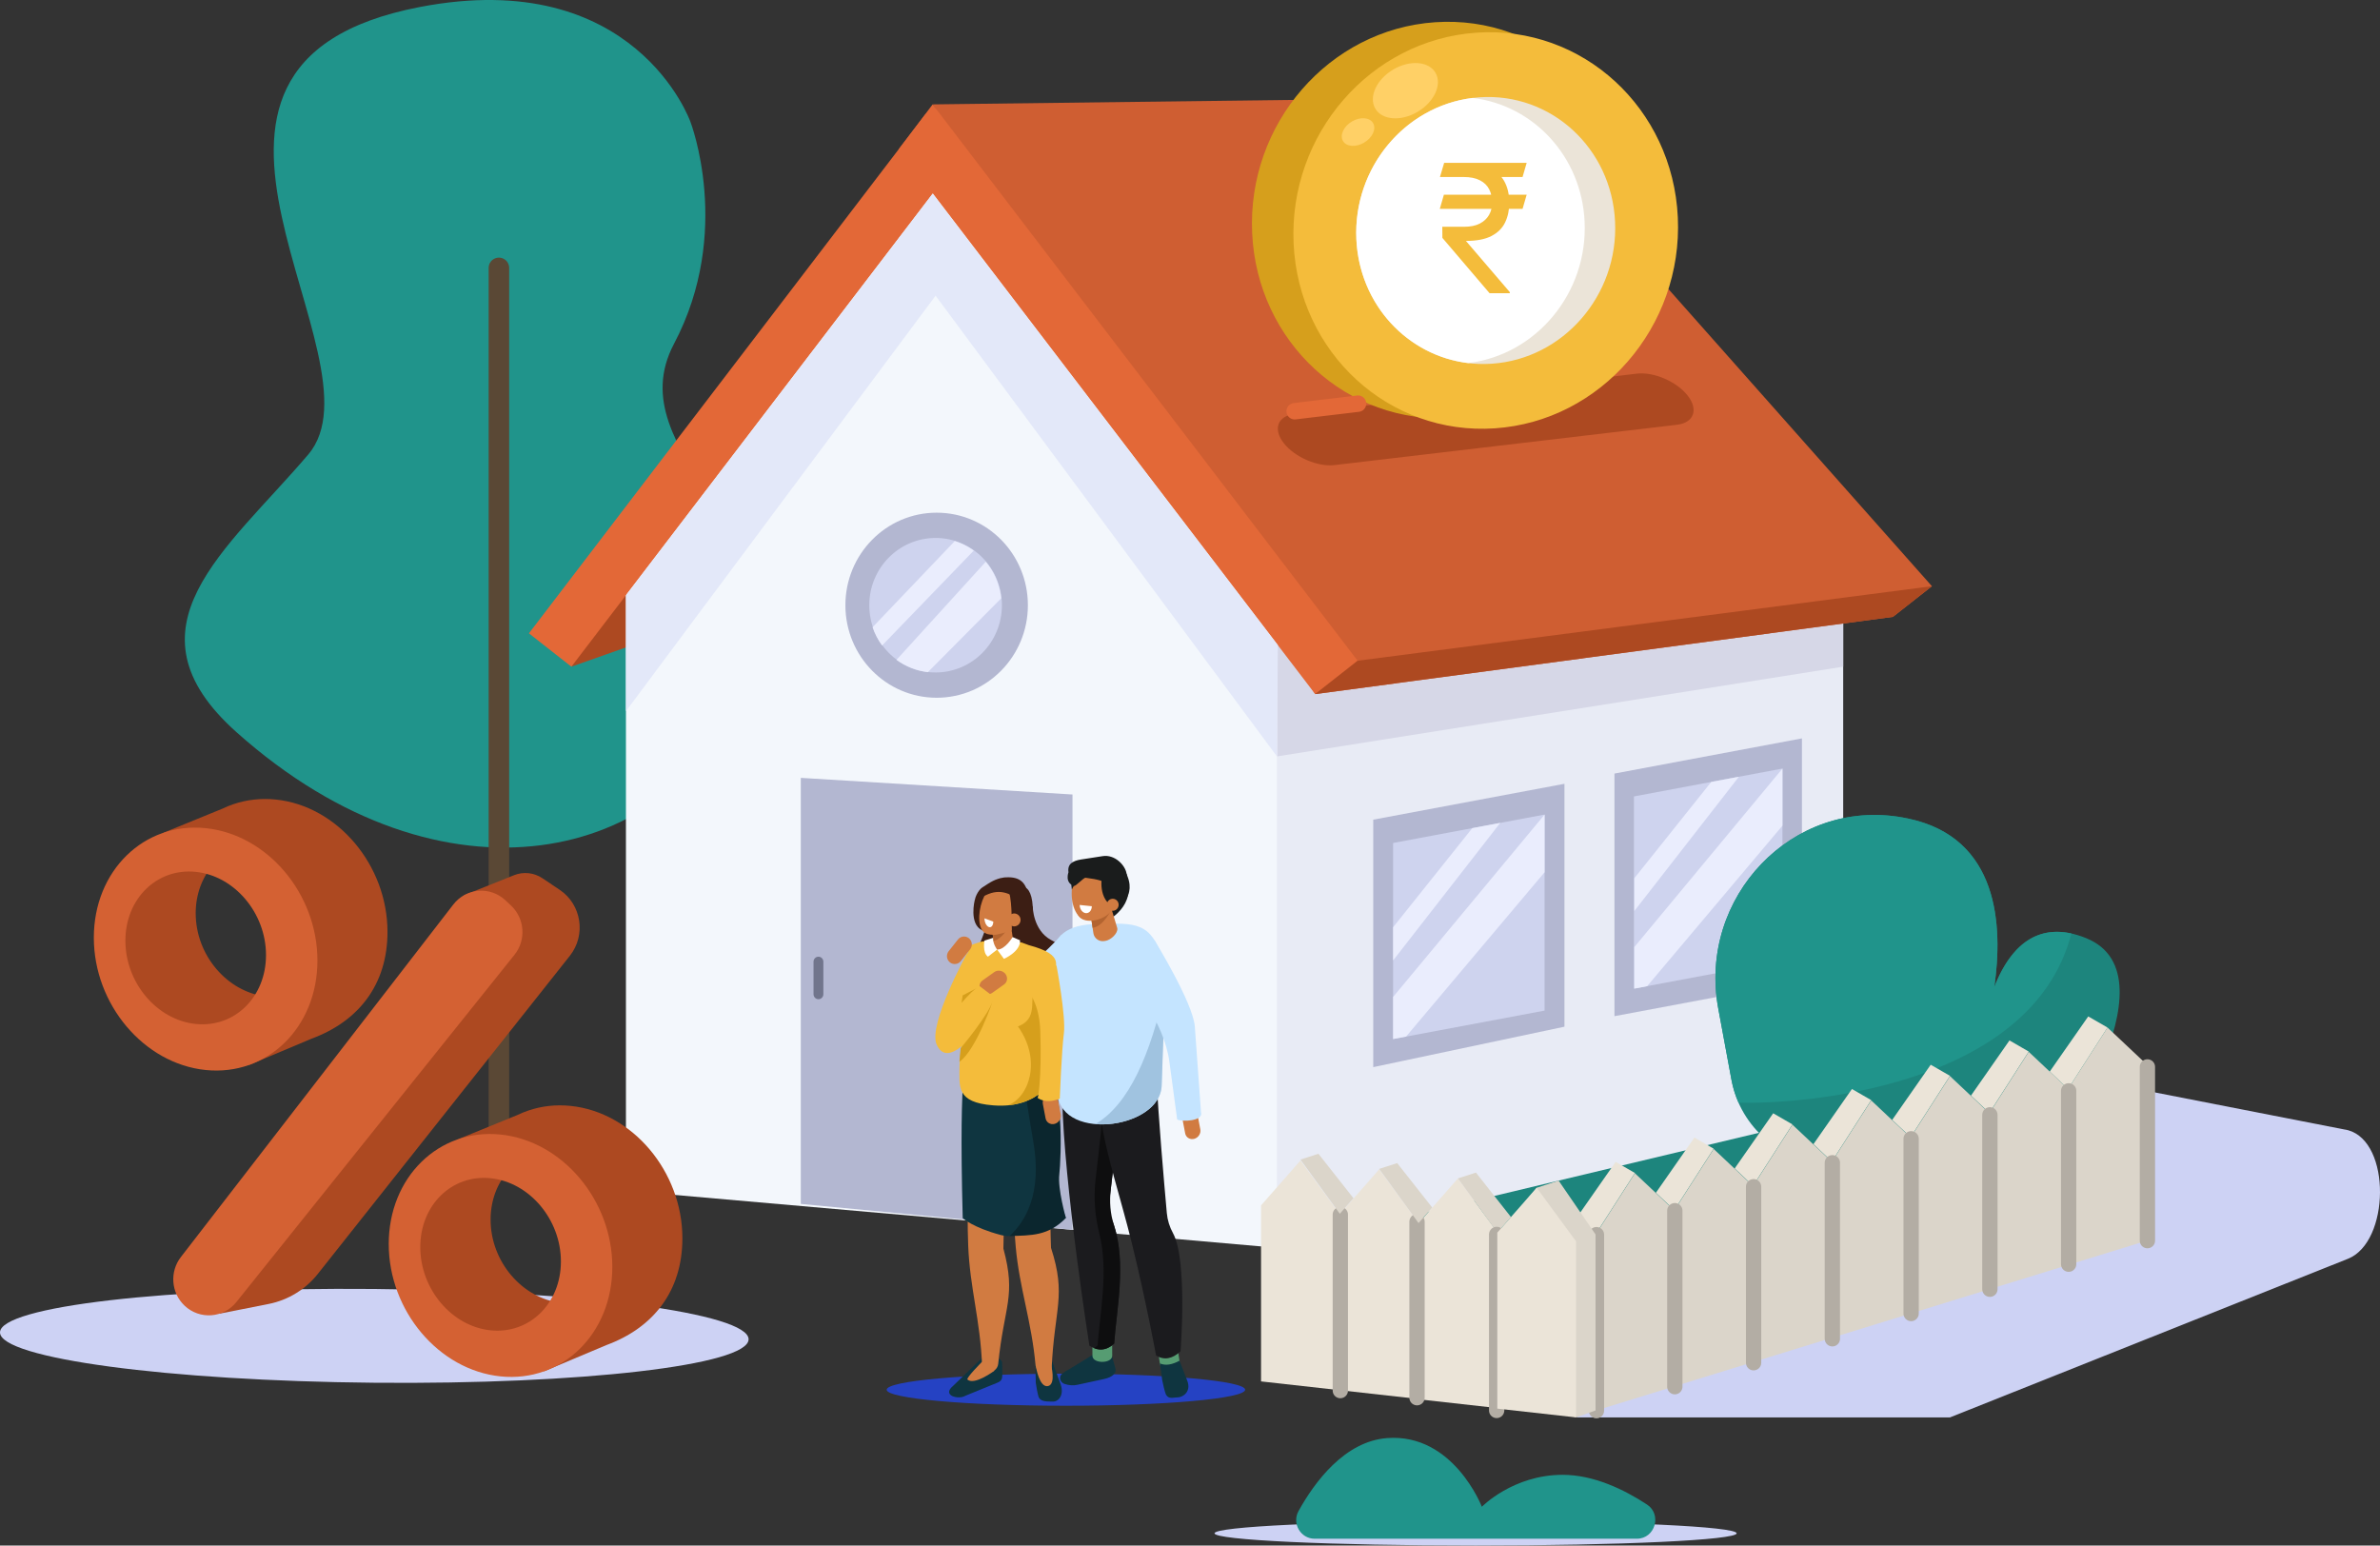 <svg width="251" height="163" viewBox="0 0 251 163" fill="none" xmlns="http://www.w3.org/2000/svg">
<rect x="0" y="0" width="251" height="163" fill="#333333" stroke="none"/>
<g clip-path="url(#clip0_1_12)">
<path fill-rule="evenodd" clip-rule="evenodd" d="M155.618 163C140.413 163 128.086 162.423 128.086 161.712C128.086 161 140.413 160.424 155.618 160.424C170.824 160.424 183.15 161 183.15 161.712C183.15 162.423 170.823 163 155.618 163ZM166.215 149.487H205.65L247.627 132.755C252.04 130.987 252.208 120.45 247.627 119.195L226.416 115.048L166.215 149.487Z" fill="#CDD2F4"/>
<path fill-rule="evenodd" clip-rule="evenodd" d="M28.054 105.097C23.966 104.614 20.639 100.747 20.639 96.317C20.639 94.29 21.334 92.51 22.48 91.215C23.839 89.68 36.017 106.038 28.054 105.097H28.054ZM29.076 84.323C27.511 84.162 26.018 84.343 24.652 84.801L24.649 84.8L24.622 84.811C24.219 84.948 23.826 85.106 23.448 85.291L17.247 87.824L18.322 90.747C17.658 92.275 17.285 94.006 17.285 95.869C17.285 101.311 20.438 106.277 24.873 108.562L26.256 112.323L32.86 109.544C37.762 107.737 40.865 103.894 40.865 98.283C40.865 91.24 35.587 84.989 29.076 84.323Z" fill="#AD4921"/>
<path fill-rule="evenodd" clip-rule="evenodd" d="M134.669 131.601L166.037 138.128L213.956 122.928L186.469 110.542L134.669 131.601Z" fill="#1D857D"/>
<path fill-rule="evenodd" clip-rule="evenodd" d="M72.812 12.841C72.812 12.841 66.993 -3.641 44.264 0.741C12.543 6.857 41.105 37.838 32.507 47.936C23.91 58.033 12.58 66.201 24.961 77.239C46.804 96.712 70.885 90.846 77.943 73.269C85 55.691 64.865 48.032 71.091 36.24C77.317 24.449 72.811 12.841 72.811 12.841H72.812Z" fill="#20948B"/>
<path d="M52.616 28.253V121.683" stroke="#5A4835" stroke-width="2.165" stroke-linecap="round" stroke-linejoin="round"/>
<path fill-rule="evenodd" clip-rule="evenodd" d="M60.257 70.311L75.42 64.959L68.91 55.758L60.257 70.311Z" fill="#AD4921"/>
<path fill-rule="evenodd" clip-rule="evenodd" d="M78.948 141.247C78.948 143.978 61.275 146.03 39.474 145.832C17.673 145.633 0 143.257 0 140.526C0 137.795 17.673 135.743 39.474 135.941C61.275 136.14 78.948 138.516 78.948 141.247Z" fill="#CDD2F4"/>
<path fill-rule="evenodd" clip-rule="evenodd" d="M194.387 117.351L134.669 131.601L110.046 127.225L104.386 60.417H194.387V117.35V117.351Z" fill="#E8EBF5"/>
<path fill-rule="evenodd" clip-rule="evenodd" d="M194.387 70.311L134.669 79.775V58.544L194.387 60.417V70.311Z" fill="#D6D7E7"/>
<path fill-rule="evenodd" clip-rule="evenodd" d="M134.669 131.601L66.013 125.573V54.39L100.341 15.439L134.669 60.418V131.601Z" fill="#F3F7FC"/>
<path fill-rule="evenodd" clip-rule="evenodd" d="M60.257 70.311L55.782 66.796L97.639 11.997L102.114 15.512L60.257 70.312V70.311Z" fill="#E36837"/>
<path fill-rule="evenodd" clip-rule="evenodd" d="M199.63 65.057L203.745 61.824L158.025 10.266L98.36 11.009L138.704 73.201L199.63 65.057Z" fill="#CF5E32"/>
<path fill-rule="evenodd" clip-rule="evenodd" d="M176.855 44.798L140.747 49.05C138.962 49.26 136.551 48.219 135.389 46.737C134.226 45.254 134.734 43.87 136.519 43.66L172.627 39.407C174.412 39.197 176.823 40.238 177.986 41.721C179.148 43.203 178.64 44.587 176.855 44.798Z" fill="#AD4921"/>
<path fill-rule="evenodd" clip-rule="evenodd" d="M132.056 24.591C132.592 36.114 142.097 44.837 153.287 44.075C164.476 43.312 173.113 33.353 172.576 21.83C172.04 10.306 162.535 1.583 151.346 2.345C140.156 3.108 131.52 13.067 132.056 24.591Z" fill="#D69F1C"/>
<path fill-rule="evenodd" clip-rule="evenodd" d="M113.108 129.708L84.454 126.972V82.037L113.108 83.792V129.708ZM108.403 63.829C108.403 69.219 104.095 73.588 98.781 73.588C93.466 73.588 89.158 69.219 89.158 63.829C89.158 58.439 93.466 54.07 98.781 54.07C104.095 54.07 108.403 58.439 108.403 63.829Z" fill="#B3B7D1"/>
<path fill-rule="evenodd" clip-rule="evenodd" d="M105.664 63.829C105.664 67.746 102.533 70.922 98.67 70.922C94.807 70.922 91.676 67.746 91.676 63.829C91.676 59.911 94.807 56.736 98.67 56.736C102.532 56.736 105.664 59.912 105.664 63.829Z" fill="#CED3EE"/>
<path fill-rule="evenodd" clip-rule="evenodd" d="M164.991 108.281L144.825 112.546V86.447L164.991 82.663V108.281Z" fill="#B3B7D1"/>
<path fill-rule="evenodd" clip-rule="evenodd" d="M162.895 106.583L146.921 109.581V88.906L162.895 85.909V106.583Z" fill="#CED3EE"/>
<path fill-rule="evenodd" clip-rule="evenodd" d="M190.036 103.462L170.265 107.171V81.584L190.036 77.874V103.462Z" fill="#B3B7D1"/>
<path fill-rule="evenodd" clip-rule="evenodd" d="M187.982 101.326L172.32 104.264L172.32 83.995L187.982 81.056V101.326Z" fill="#CED3EE"/>
<path fill-rule="evenodd" clip-rule="evenodd" d="M28.333 137.523L23.142 138.55L24.938 133.849L48.937 94.416L54.209 92.304C55.199 91.908 56.316 92.027 57.204 92.622L59.03 93.848C61.334 95.395 61.83 98.616 60.099 100.802L33.525 134.344C32.225 135.988 30.385 137.116 28.333 137.523H28.333Z" fill="#AD4921"/>
<path fill-rule="evenodd" clip-rule="evenodd" d="M19.473 137.71C18.044 136.366 17.869 134.135 19.072 132.579L47.807 95.394C49.159 93.645 51.697 93.44 53.305 94.952L53.9 95.511C55.348 96.872 55.506 99.14 54.261 100.694L24.93 137.319C23.564 139.025 21.062 139.204 19.473 137.71Z" fill="#D46133"/>
<path fill-rule="evenodd" clip-rule="evenodd" d="M131.316 146.567C131.316 147.5 122.852 148.257 112.412 148.257C101.972 148.257 93.508 147.5 93.508 146.567C93.508 145.634 101.972 144.877 112.412 144.877C122.852 144.877 131.316 145.634 131.316 146.567Z" fill="#2542C3"/>
<path fill-rule="evenodd" clip-rule="evenodd" d="M105.45 92.632L108.918 95.647C108.918 95.647 108.949 98.091 110.822 99.123C112.696 100.156 114.235 100.751 114.101 103.914C113.967 107.077 118.531 107.042 116.778 110.131C115.024 113.221 108.62 112.71 106.911 110.47C105.202 108.231 102.533 101.342 103.41 99.332C104.288 97.322 105.45 92.632 105.45 92.632Z" fill="#3C1E14"/>
<path fill-rule="evenodd" clip-rule="evenodd" d="M111.954 98.586C111.954 98.586 107.779 103.377 106.226 102.243C104.672 101.109 104.162 99.421 104.162 99.421L101.315 102.517C101.315 102.517 105.199 107.496 107.354 107.235C109.509 106.973 114.519 103.308 114.519 103.308L111.954 98.586Z" fill="#C4E4FF"/>
<path fill-rule="evenodd" clip-rule="evenodd" d="M112.762 144.406L115.371 142.804C115.815 142.692 116.352 142.697 116.974 142.907C117.254 143.001 117.298 142.805 117.283 143.054L117.581 144.126C117.86 144.849 117.293 145.239 116.461 145.433L113.633 146.046C113.225 146.149 112.693 146.105 112.26 145.955C111.796 145.794 111.64 145.224 111.971 144.923C112.138 144.77 112.39 144.597 112.762 144.406Z" fill="#0F3540"/>
<path fill-rule="evenodd" clip-rule="evenodd" d="M117.298 142.972C117.303 143.841 115.216 143.854 115.211 142.984L115.195 140.158L117.281 140.145L117.298 142.972Z" fill="#569C72"/>
<path fill-rule="evenodd" clip-rule="evenodd" d="M117.506 141.702C116.679 142.455 115.807 142.525 114.89 141.926C114.89 141.926 112.185 124.794 112.032 115.856L118.435 113.057C118.006 118.597 116.866 127.742 116.866 127.742C119.088 132.011 117.775 137.752 117.506 141.702Z" fill="#1B1B1E"/>
<path fill-rule="evenodd" clip-rule="evenodd" d="M118.435 113.057L116.64 113.842C116.369 117.126 115.888 121.433 115.54 124.418C115.313 126.364 115.485 128.309 115.955 130.182C116.931 134.072 115.981 138.608 115.757 141.899C115.642 142.005 115.518 142.101 115.387 142.187C116.124 142.476 116.83 142.318 117.506 141.702C117.745 138.192 118.809 133.266 117.482 129.215C117.086 128.009 116.993 126.711 117.146 125.427C117.512 122.349 118.14 116.855 118.435 113.057Z" fill="#0E0E0F"/>
<path fill-rule="evenodd" clip-rule="evenodd" d="M124.404 143.583C124.539 144.442 122.479 144.774 122.344 143.915L121.907 141.124L123.967 140.792L124.404 143.583Z" fill="#569C72"/>
<path fill-rule="evenodd" clip-rule="evenodd" d="M124.503 142.52C123.651 143.307 122.792 143.484 121.924 142.964C121.924 142.964 120.87 137.218 119.369 131.119C118.209 126.398 116.612 121.681 116.1 117.9L121.995 113.964C122.122 117.342 122.77 124.758 123.056 127.939C123.123 128.682 123.347 129.398 123.704 130.05C125.26 132.893 124.503 142.52 124.503 142.52Z" fill="#1B1B1E"/>
<path fill-rule="evenodd" clip-rule="evenodd" d="M111.529 114.832C111.563 111.748 111.345 107.301 110.935 103.454C110.633 99.681 111.209 97.355 116.289 97.448C120.341 97.278 121.607 97.569 122.873 101.935L122.515 114.404C122.461 119.235 111.212 120.508 111.529 114.832Z" fill="#C4E4FF"/>
<path fill-rule="evenodd" clip-rule="evenodd" d="M122.881 104.243L122.515 114.404C122.484 117.221 118.645 118.828 115.513 118.553C119.084 116.469 121.33 111.193 122.881 104.243Z" fill="#A0C3E0"/>
<path fill-rule="evenodd" clip-rule="evenodd" d="M115.251 96.752C115.251 96.752 115.612 97.342 115.842 97.463C116.073 97.584 119.295 96.164 119.003 93.477C118.818 91.776 115.635 92.175 115.635 92.175L115.251 96.752Z" fill="#1A1C1C"/>
<path fill-rule="evenodd" clip-rule="evenodd" d="M116.593 99.227L116.434 99.251C116.173 99.288 115.909 99.221 115.698 99.063C115.488 98.905 115.348 98.67 115.311 98.409L114.856 95.336C114.776 94.791 115.149 94.279 115.687 94.197L115.846 94.173C116.106 94.135 116.371 94.203 116.581 94.361C116.792 94.518 116.931 94.754 116.969 95.015L117.834 97.903C117.914 98.447 117.13 99.145 116.593 99.227Z" fill="#D17B41"/>
<path fill-rule="evenodd" clip-rule="evenodd" d="M115.102 96.995C115.102 96.995 116.398 97.049 117.268 95.805C117.268 95.805 116.415 97.713 115.229 97.854L115.102 96.995Z" fill="#B36430"/>
<path fill-rule="evenodd" clip-rule="evenodd" d="M115.926 95.902C115.276 97.182 114.206 97.364 113.536 96.308C112.866 95.251 112.85 93.357 113.5 92.077C114.15 90.797 115.221 90.615 115.89 91.671C116.559 92.728 116.576 94.622 115.926 95.902Z" fill="#D17B41"/>
<path fill-rule="evenodd" clip-rule="evenodd" d="M117.421 95.756C116.771 97.035 114.397 97.62 113.727 96.563C113.058 95.507 113.884 93.231 114.534 91.951C115.184 90.67 116.255 90.489 116.924 91.546C117.594 92.602 118.072 94.475 117.421 95.756Z" fill="#D17B41"/>
<path fill-rule="evenodd" clip-rule="evenodd" d="M116.229 92.354C116.229 92.354 115.664 94.962 117.666 95.77C117.666 95.77 120.13 94.651 118.681 91.931C117.404 89.534 114.817 90.986 114.817 90.986L116.229 92.354ZM113.042 93.819C113.042 93.819 113.433 92.716 114.838 92.38L113.834 91.62C113.834 91.62 112.714 91.759 113.042 93.819Z" fill="#1A1C1C"/>
<path fill-rule="evenodd" clip-rule="evenodd" d="M117.15 94.017C116.76 93.352 117.122 92.897 114.491 92.574C114.268 92.547 113.472 93.493 113.259 93.425C112.259 93.104 112.684 91.994 112.684 91.994C112.55 91.111 113.15 90.781 114.021 90.645L116.287 90.293C117.57 90.087 118.675 91.254 118.809 92.137L118.852 92.285C118.985 93.168 118.02 93.882 117.15 94.017Z" fill="#1A1C1C"/>
<path fill-rule="evenodd" clip-rule="evenodd" d="M117.906 95.713C117.748 96.024 117.371 96.146 117.064 95.986C116.757 95.825 116.636 95.443 116.794 95.132C116.952 94.821 117.329 94.699 117.637 94.859C117.944 95.018 118.064 95.401 117.906 95.713Z" fill="#D17B41"/>
<path fill-rule="evenodd" clip-rule="evenodd" d="M122.328 143.796L122.572 145.575C122.6 145.785 122.863 146.886 122.962 147.073C123.248 147.613 123.776 147.367 124.184 147.373C124.725 147.38 125.663 146.798 125.212 145.619L124.394 143.508C123.653 143.905 122.952 144.067 122.328 143.796Z" fill="#0F3540"/>
<path fill-rule="evenodd" clip-rule="evenodd" d="M114.507 96.304C114.153 96.266 113.865 95.881 113.863 95.442L115.145 95.575C115.147 96.014 114.861 96.341 114.507 96.304Z" fill="white"/>
<path fill-rule="evenodd" clip-rule="evenodd" d="M125.939 120.11C126.379 119.995 126.671 119.544 126.588 119.107L126.299 117.589C126.217 117.153 125.789 116.89 125.351 117.005C124.912 117.12 124.619 117.572 124.701 118.009L124.99 119.527C125.072 119.963 125.5 120.226 125.939 120.11Z" fill="#D17B41"/>
<path fill-rule="evenodd" clip-rule="evenodd" d="M109.194 143.822L109.235 145.835C109.253 146.047 109.454 147.161 109.543 147.353C109.799 147.908 110.61 147.789 111.018 147.818C111.558 147.856 112.255 147.231 111.869 146.028L110.953 143.535C110.19 143.889 109.745 143.823 109.194 143.822ZM100.508 146.169L103.484 143.301C103.915 143.125 104.688 143.121 105.299 143.296C105.572 143.374 105.701 143.576 105.69 143.862L105.704 144.394C105.701 145.284 105.779 145.584 105.209 145.817L101.826 147.198C101.113 147.649 99.278 147.196 100.508 146.169Z" fill="#0F3540"/>
<path fill-rule="evenodd" clip-rule="evenodd" d="M103.557 143.632C103.557 143.632 101.849 145.347 102.031 145.501C102.785 146.136 104.878 144.56 104.878 144.56C104.878 144.56 103.917 143.574 103.557 143.632Z" fill="#D17B41"/>
<path fill-rule="evenodd" clip-rule="evenodd" d="M105.274 143.834C105.22 144.378 104.722 144.796 104.195 144.679C103.882 144.61 103.616 144.376 103.571 144.004C103.399 139.348 102.273 135.732 102.109 131.38C101.926 126.495 102.276 126.396 102.005 118.906L106.512 119.445C105.899 124.864 105.821 131.681 105.821 131.681C107.19 136.764 105.895 137.678 105.274 143.834Z" fill="#D17B41"/>
<path fill-rule="evenodd" clip-rule="evenodd" d="M110.906 144.415C110.566 145.241 109.354 144.847 109.213 144.025C108.808 139.384 107.502 135.831 107.12 131.494C106.692 126.623 107.036 126.507 106.391 119.04L110.918 119.346C110.578 124.79 110.842 131.602 110.842 131.602C112.493 136.696 111.188 137.94 110.906 144.415Z" fill="#D17B41"/>
<path fill-rule="evenodd" clip-rule="evenodd" d="M102.032 111.646C102.032 111.646 101.079 111.272 101.531 128.476C101.531 128.476 102.606 129.473 105.561 130.253C108.348 130.988 110.157 127.659 112.412 128.451C112.412 128.451 111.018 125.161 111.205 123.621C111.393 122.081 112.323 113.081 109.828 112.788C107.332 112.495 102.032 111.646 102.032 111.646Z" fill="#0F3540"/>
<path fill-rule="evenodd" clip-rule="evenodd" d="M112.412 128.455C112.412 128.455 111.53 125.384 111.717 123.844C111.904 122.303 112.323 113.085 109.828 112.792L107.777 112.52C107.951 114.018 108.301 116.474 108.988 120.489C109.904 125.842 108.173 128.797 106.474 130.36C108.764 130.287 110.554 130.36 112.412 128.455Z" fill="#0B262E"/>
<path fill-rule="evenodd" clip-rule="evenodd" d="M102.091 103.466C102.091 103.466 101.982 99.431 104.162 99.421C104.465 99.419 104.965 99.117 105.316 99.123C107.136 99.154 106.879 99.172 108.214 99.645C108.718 99.823 109.078 101.269 109.015 101.817L109.872 103.427L102.091 103.466Z" fill="#D17B41"/>
<path fill-rule="evenodd" clip-rule="evenodd" d="M103.41 99.332C103.765 99.27 104.23 99.164 104.189 99.375C104.007 100.302 106.901 100.402 107.078 99.591C107.109 99.452 107.628 99.329 107.764 99.408L108.49 99.676C112.404 100.73 111.502 101.836 110.621 103.973C110.621 103.973 109.587 107.716 109.598 109.239C109.607 110.554 110.843 112.543 111.079 112.956C111.385 113.491 109.771 116.972 104.753 116.578C100.801 116.268 101.188 114.606 101.191 112.429C101.194 111.058 101.884 107.377 101.825 106.293C101.766 105.21 100.917 104.428 101.424 102.664L102.304 99.698L103.41 99.332Z" fill="#F4BC3B"/>
<path fill-rule="evenodd" clip-rule="evenodd" d="M105.788 100.341L105.642 100.157C105.211 100.224 104.843 100.131 104.802 99.7L104.57 97.275C104.554 97.063 104.618 96.852 104.75 96.685C104.881 96.518 105.07 96.406 105.279 96.372L105.406 96.352C105.837 96.285 106.485 96.452 106.527 96.882L106.88 99.452C106.92 99.882 106.219 100.275 105.788 100.341Z" fill="#D17B41"/>
<path fill-rule="evenodd" clip-rule="evenodd" d="M104.706 98.573C104.706 98.573 105.737 98.598 106.47 97.605C106.47 97.605 105.702 99.101 104.753 99.228L104.706 98.573Z" fill="#B36430"/>
<path fill-rule="evenodd" clip-rule="evenodd" d="M102.8 94.917C102.8 94.917 102.158 97.455 103.58 98.11C105.002 98.766 105.722 93.541 105.722 93.541L102.8 94.917Z" fill="#3C1E14"/>
<path fill-rule="evenodd" clip-rule="evenodd" d="M107.203 93.803C106.878 93.125 106.314 92.953 105.755 93.267C105.252 92.988 104.598 93.254 104.07 94.044C103.335 95.144 103.021 96.974 103.496 97.964C103.703 98.397 104.078 98.523 104.437 98.568C104.774 98.61 105.119 98.576 105.454 98.485C106.651 98.157 106.658 98.334 107.147 97.601C107.882 96.501 107.678 94.793 107.203 93.803Z" fill="#D17B41"/>
<path fill-rule="evenodd" clip-rule="evenodd" d="M106.429 94.146C106.779 95.314 106.677 97.931 106.717 98.282C106.717 98.282 109.069 98.355 108.918 95.647C108.73 92.277 106.752 93.854 106.752 93.854L106.429 94.146Z" fill="#3C1E14"/>
<path fill-rule="evenodd" clip-rule="evenodd" d="M107.201 94.654C105.953 94.04 104.92 93.551 102.836 95.117C102.704 94.823 103.148 93.889 103.581 93.606C104.486 93.013 104.946 92.691 105.898 92.54L106.128 92.528C107.514 92.46 108.21 93.04 108.423 94.401C108.442 94.521 108.645 95.075 108.646 95.175L108.215 94.998C108.229 95.796 107.998 94.593 107.201 94.654Z" fill="#3C1E14"/>
<path fill-rule="evenodd" clip-rule="evenodd" d="M104.288 97.772C104.031 97.677 103.824 97.266 103.823 96.853L104.753 97.194C104.753 97.607 104.545 97.866 104.288 97.772Z" fill="white"/>
<path fill-rule="evenodd" clip-rule="evenodd" d="M107.631 97.019C107.631 97.198 107.561 97.371 107.435 97.499C107.309 97.626 107.138 97.699 106.959 97.7C106.78 97.699 106.609 97.626 106.483 97.499C106.357 97.371 106.287 97.198 106.288 97.019C106.287 96.839 106.357 96.667 106.483 96.539C106.609 96.411 106.78 96.339 106.959 96.338C107.138 96.339 107.309 96.411 107.435 96.539C107.561 96.666 107.631 96.839 107.631 97.019Z" fill="#D17B41"/>
<path fill-rule="evenodd" clip-rule="evenodd" d="M111.114 112.998C110.878 112.584 109.987 110.327 110.208 109.03C110.963 104.612 110.134 104.235 109.026 104.566C108.61 105.521 109.443 107.487 107.354 108.253C109.896 111.82 108.531 115.731 106.282 116.577C110.037 116.211 111.385 113.47 111.114 112.998Z" fill="#D69F1C"/>
<path fill-rule="evenodd" clip-rule="evenodd" d="M104.729 98.91L103.823 99.2C103.823 99.2 103.581 100.466 104.189 100.898L105.158 100.149C105.158 100.149 104.706 99.57 104.729 98.91Z" fill="white"/>
<path fill-rule="evenodd" clip-rule="evenodd" d="M105.158 100.149L105.877 101.125C105.877 101.125 107.646 100.369 107.576 99.17L106.794 98.83C106.794 98.83 105.991 100.175 105.158 100.149Z" fill="white"/>
<path fill-rule="evenodd" clip-rule="evenodd" d="M109.263 144.201C109.263 144.201 109.624 146.367 110.519 146.184C111.414 146.001 110.832 143.879 110.832 143.879L109.263 144.201ZM100.174 101.49C100.258 101.558 100.354 101.609 100.458 101.639C100.561 101.67 100.67 101.679 100.777 101.668C100.884 101.656 100.988 101.623 101.083 101.57C101.177 101.518 101.261 101.448 101.328 101.363L102.311 100.122C102.593 99.765 102.536 99.239 102.185 98.952C102.101 98.884 102.004 98.833 101.901 98.803C101.797 98.772 101.689 98.763 101.582 98.775C101.474 98.786 101.37 98.819 101.276 98.872C101.181 98.924 101.098 98.994 101.031 99.079L100.048 100.32C99.766 100.677 99.822 101.203 100.174 101.49Z" fill="#D17B41"/>
<path fill-rule="evenodd" clip-rule="evenodd" d="M121.734 99.123C121.734 99.123 125.804 105.725 126.008 108.254L126.66 117.298C126.976 118.255 124.547 118.338 124.146 118.06L123.328 111.984C123.035 109.843 122.057 107.741 120.939 106.053C119.422 103.764 121.734 99.123 121.734 99.123Z" fill="#C4E4FF"/>
<path fill-rule="evenodd" clip-rule="evenodd" d="M111.218 118.531C111.658 118.416 111.95 117.964 111.867 117.527L111.579 116.009C111.496 115.573 111.069 115.311 110.63 115.426C110.19 115.541 109.898 115.993 109.981 116.429L110.269 117.947C110.352 118.383 110.779 118.646 111.218 118.531ZM103.477 104.525C103.761 104.885 104.286 104.97 104.645 104.714L105.893 103.827C106.252 103.572 106.313 103.069 106.03 102.709C105.747 102.35 105.22 102.264 104.861 102.52L103.613 103.408C103.255 103.663 103.194 104.166 103.477 104.525Z" fill="#D17B41"/>
<path fill-rule="evenodd" clip-rule="evenodd" d="M181.213 106.372C179.039 94.631 189.058 84.117 200.653 86.216L201.212 86.325C216.211 89.449 208.853 110.403 208.853 110.403C208.853 110.403 210.104 94.923 220.01 98.941C229.915 102.959 215.856 122.666 215.856 122.666H193.051C187.936 122.666 183.547 118.973 182.603 113.875L181.213 106.372Z" fill="#1D857D"/>
<path fill-rule="evenodd" clip-rule="evenodd" d="M157.909 148.502L149.604 147.576V129.011L153.757 124.281L157.909 129.937V148.502ZM141.299 146.618L132.993 145.691V127.126L137.146 122.397L141.299 128.053V146.618Z" fill="#EBE4D8"/>
<path fill-rule="evenodd" clip-rule="evenodd" d="M149.604 147.544L141.299 146.618V128.053L145.452 123.324L149.604 128.979V147.544Z" fill="#EBE4D8"/>
<path fill-rule="evenodd" clip-rule="evenodd" d="M138.704 73.201L143.179 69.685L98.36 11.009L94.797 15.718L138.704 73.201V73.201Z" fill="#E36837"/>
<path fill-rule="evenodd" clip-rule="evenodd" d="M143.179 69.685L203.745 61.824L199.63 65.057L138.704 73.201L143.179 69.685Z" fill="#AD4921"/>
<path fill-rule="evenodd" clip-rule="evenodd" d="M136.427 25.69C136.962 37.213 146.468 45.937 157.658 45.174C168.847 44.411 177.483 34.452 176.948 22.929C176.412 11.406 166.906 2.682 155.717 3.445C144.527 4.208 135.891 14.167 136.427 25.69Z" fill="#F4BC3B"/>
<path fill-rule="evenodd" clip-rule="evenodd" d="M143.045 25.239C143.406 32.999 149.806 38.872 157.34 38.359C164.875 37.846 170.691 31.14 170.329 23.381C169.968 15.621 163.568 9.748 156.034 10.261C148.5 10.774 142.684 17.48 143.045 25.239Z" fill="#EBE4D8"/>
<path fill-rule="evenodd" clip-rule="evenodd" d="M154.841 38.291C162.026 37.418 167.466 30.893 167.117 23.381C166.797 16.497 161.722 11.101 155.321 10.329C148.136 11.202 142.695 17.727 143.045 25.239C143.365 32.123 148.44 37.519 154.841 38.291Z" fill="white"/>
<path fill-rule="evenodd" clip-rule="evenodd" d="M151.399 7.689C152.106 8.922 151.254 10.762 149.496 11.798C147.739 12.834 145.741 12.673 145.034 11.44C144.327 10.207 145.18 8.367 146.937 7.331C148.695 6.295 150.692 6.456 151.399 7.689ZM144.812 12.989C145.165 13.605 144.739 14.526 143.86 15.043C142.981 15.561 141.982 15.481 141.629 14.864C141.276 14.247 141.702 13.328 142.58 12.81C143.459 12.292 144.458 12.372 144.812 12.989Z" fill="#FFD066"/>
<path fill-rule="evenodd" clip-rule="evenodd" d="M134.669 79.775L98.67 31.185L66.013 75.005V62.776L98.36 20.427L134.764 68.042L134.669 79.775Z" fill="#E3E8F9"/>
<path fill-rule="evenodd" clip-rule="evenodd" d="M146.921 97.791L155.269 87.34L158.218 86.786L146.921 101.295V97.791ZM146.921 105.144L162.895 85.909V91.992L148.287 109.324L146.921 109.581V105.144ZM172.361 92.62L180.471 82.466L183.389 81.918L172.361 96.08V92.62ZM172.361 99.882L187.982 81.056V87.079L173.71 104.011L172.361 104.264V99.882Z" fill="#EAEDFD"/>
<path fill-rule="evenodd" clip-rule="evenodd" d="M86.316 105.382C86.03 105.382 85.797 105.146 85.797 104.856V101.424C85.797 101.135 86.03 100.898 86.316 100.898C86.601 100.898 86.834 101.135 86.834 101.424V104.856C86.834 105.146 86.601 105.382 86.316 105.382Z" fill="#71758C"/>
<path fill-rule="evenodd" clip-rule="evenodd" d="M92.022 66.152C92.255 66.843 92.594 67.493 93.026 68.079L102.696 58.068C102.087 57.627 101.412 57.287 100.695 57.062L92.022 66.152ZM94.545 69.596C95.507 70.298 96.645 70.753 97.857 70.889L105.589 63.102L105.538 62.708C105.336 61.431 104.791 60.234 103.962 59.245L94.545 69.596Z" fill="#EAEDFD"/>
<path fill-rule="evenodd" clip-rule="evenodd" d="M111.419 101.817C111.419 101.817 112.435 107.223 112.199 108.993C111.964 110.763 111.766 115.872 111.766 115.872C111.07 116.123 110.281 116.322 109.443 115.812C109.443 115.812 109.88 113.964 109.713 108.754C109.604 105.346 108.091 104.257 108.187 104.113C108.284 103.97 111.419 101.817 111.419 101.817ZM102.026 100.481C102.026 100.481 97.837 108.062 98.781 110.166C99.724 112.271 101.889 110.36 103.776 107.535C105.512 104.936 104.448 104.862 104.448 104.862L103.238 103.947L102.026 100.481Z" fill="#F4BC3B"/>
<path fill-rule="evenodd" clip-rule="evenodd" d="M101.528 104.976L101.41 105.771C101.41 105.771 102.401 104.593 102.966 104.235L101.528 104.976ZM101.315 110.542C101.315 110.542 104.311 107.008 104.77 105.382C104.77 105.382 102.977 110.74 101.179 111.985L101.315 110.542Z" fill="#D69F1C"/>
<path d="M149.442 147.41V128.845M141.354 146.659V128.094" stroke="#B3ADA4" stroke-width="1.613" stroke-linecap="round" stroke-linejoin="round"/>
<path fill-rule="evenodd" clip-rule="evenodd" d="M166.328 128.355L165.966 147.262L168.311 148.754L168.269 130.189L166.328 128.355Z" fill="#EBE4D8"/>
<path fill-rule="evenodd" clip-rule="evenodd" d="M157.909 129.996L153.757 124.281L155.655 123.668L159.35 128.355L157.909 129.996ZM149.604 128.993L145.452 123.279L147.35 122.666L151.045 127.353L149.604 128.993ZM141.299 128.01L137.146 122.296L139.045 121.683L142.74 126.37L141.299 128.01Z" fill="#DBD5CA"/>
<path fill-rule="evenodd" clip-rule="evenodd" d="M17.247 90.491L10.734 98.823L13.224 106.047L17.621 109.733L23.659 110.395L28.054 106.279L24.791 106.038C24.791 106.038 20.262 101.212 20.262 101.066C20.262 100.92 19.752 95.532 19.394 95.356C19.036 95.179 19.036 90.491 19.036 90.491H17.247Z" fill="#AD4921"/>
<path fill-rule="evenodd" clip-rule="evenodd" d="M20.639 107.992C16.544 107.573 13.224 103.642 13.224 99.212C13.224 94.783 16.544 91.531 20.639 91.95C24.734 92.369 28.054 96.301 28.054 100.73C28.054 105.16 24.734 108.412 20.639 107.992ZM21.686 87.342C15.175 86.675 9.896 91.845 9.896 98.888C9.896 105.931 15.175 112.183 21.686 112.849C28.198 113.515 33.477 108.346 33.477 101.303C33.477 94.259 28.198 88.009 21.686 87.342Z" fill="#D46133"/>
<path fill-rule="evenodd" clip-rule="evenodd" d="M59.155 137.409C55.066 136.926 51.739 133.058 51.739 128.629C51.739 126.602 52.434 124.822 53.581 123.527C54.94 121.992 67.117 138.35 59.154 137.409H59.155ZM60.176 116.635C58.611 116.474 57.119 116.654 55.752 117.113L55.75 117.112L55.722 117.123C55.32 117.26 54.927 117.418 54.548 117.603L48.348 120.135L49.423 123.059C48.758 124.587 48.386 126.317 48.386 128.181C48.386 133.623 51.538 138.589 55.974 140.874L57.357 144.635L63.96 141.856C68.863 140.049 71.966 136.206 71.966 130.595C71.966 123.552 66.687 117.301 60.176 116.635Z" fill="#AD4921"/>
<path fill-rule="evenodd" clip-rule="evenodd" d="M48.348 122.803L41.835 131.135L44.325 138.359L48.722 142.045L54.76 142.707L59.155 138.59L55.891 138.35C55.891 138.35 51.363 133.524 51.363 133.378C51.363 133.232 50.853 127.844 50.495 127.668C50.137 127.491 50.137 122.803 50.137 122.803H48.348H48.348Z" fill="#AD4921"/>
<path fill-rule="evenodd" clip-rule="evenodd" d="M51.739 140.304C47.644 139.885 44.324 135.954 44.324 131.524C44.324 127.095 47.644 123.843 51.739 124.262C55.835 124.681 59.155 128.613 59.155 133.042C59.155 137.472 55.835 140.724 51.739 140.304ZM52.787 119.654C46.276 118.987 40.997 124.156 40.997 131.2C40.997 138.244 46.275 144.495 52.787 145.161C59.299 145.827 64.576 140.658 64.576 133.615C64.576 126.571 59.298 120.32 52.787 119.654Z" fill="#D46133"/>
<path fill-rule="evenodd" clip-rule="evenodd" d="M138.642 162.282C137.164 162.282 136.222 160.667 136.947 159.36C138.627 156.332 141.8 151.993 146.311 151.666C153.289 151.16 156.28 158.912 156.28 158.912C156.28 158.912 159.561 155.542 164.795 155.542C168.062 155.542 171.248 157.07 173.69 158.671C175.307 159.731 174.55 162.282 172.625 162.282H138.642Z" fill="#20948B"/>
<path d="M136.537 43.371L143.22 42.572" stroke="#E36837" stroke-width="1.732" stroke-linecap="round" stroke-linejoin="round"/>
<path fill-rule="evenodd" clip-rule="evenodd" d="M182.603 113.875C182.757 114.706 183.007 115.517 183.349 116.291C189.337 116.485 214.169 114.974 218.453 98.452C214.051 97.481 211.631 100.736 210.323 104.094C211.255 97.654 210.826 88.327 201.212 86.325L200.653 86.216C189.058 84.117 179.039 94.631 181.213 106.372L182.603 113.875Z" fill="#20948B"/>
<path fill-rule="evenodd" clip-rule="evenodd" d="M222.263 108.369L220.231 107.197L216.169 113.015L218.11 114.842L222.263 108.369ZM213.956 110.902L211.924 109.729L207.863 115.548L209.803 117.375L213.956 110.902ZM205.65 113.463L203.617 112.291L199.556 118.109L201.496 119.936L205.65 113.463ZM197.342 116.025L195.31 114.852L191.249 120.67L193.189 122.498L197.342 116.025ZM189.036 118.586L187.004 117.413L182.942 123.232L184.882 125.06L189.036 118.586ZM180.729 121.148L178.696 119.975L174.635 125.794L176.575 127.621L180.729 121.148ZM172.422 123.71L170.39 122.537L166.328 128.355L168.269 130.182L172.422 123.71Z" fill="#EBE4D8"/>
<path fill-rule="evenodd" clip-rule="evenodd" d="M176.575 146.215L168.269 148.777V130.211L172.421 123.738L176.575 127.65V146.215Z" fill="#DBD5CA"/>
<path fill-rule="evenodd" clip-rule="evenodd" d="M184.882 143.653L176.575 146.215V127.65L180.729 121.177L184.882 125.089V143.653Z" fill="#DBD5CA"/>
<path fill-rule="evenodd" clip-rule="evenodd" d="M193.189 141.092L184.882 143.653V125.089L189.035 118.615L193.189 122.527V141.092Z" fill="#DBD5CA"/>
<path fill-rule="evenodd" clip-rule="evenodd" d="M201.496 138.531L193.189 141.092V122.527L197.342 116.054L201.496 119.966V138.531Z" fill="#DBD5CA"/>
<path fill-rule="evenodd" clip-rule="evenodd" d="M209.803 135.969L201.496 138.531V119.966L205.65 113.492L209.803 117.404V135.969Z" fill="#DBD5CA"/>
<path fill-rule="evenodd" clip-rule="evenodd" d="M218.11 133.407L209.803 135.969V117.404L213.956 110.931L218.11 114.843V133.407Z" fill="#DBD5CA"/>
<path fill-rule="evenodd" clip-rule="evenodd" d="M226.416 130.846L218.11 133.407V114.843L222.263 108.369L226.416 112.281V130.846Z" fill="#DBD5CA"/>
<path d="M176.63 146.249V127.684M184.937 143.722V125.157M193.244 141.194V122.63M201.551 138.531V120.102M209.858 135.969V117.575M218.165 133.328V115.048M226.471 130.846V112.52M168.366 148.777V130.212M157.84 148.754V130.189" stroke="#B3ADA4" stroke-width="1.613" stroke-linecap="round" stroke-linejoin="round"/>
<path fill-rule="evenodd" clip-rule="evenodd" d="M168.269 148.754L166.215 149.487L159.573 146.86V128.295L162.062 125.266L164.375 124.512L168.269 130.189V148.754Z" fill="#DBD5CA"/>
<path fill-rule="evenodd" clip-rule="evenodd" d="M166.215 149.487L157.909 148.561V129.996L162.062 125.267L166.215 130.922V149.487Z" fill="#EBE4D8"/>
<path d="M161.006 20.537L160.572 22.029H151.844L152.276 20.537H161.006ZM157.093 30.923L152.117 25.088L152.107 23.917H154.402C155.067 23.917 155.616 23.807 156.048 23.587C156.487 23.36 156.817 23.055 157.036 22.671C157.256 22.287 157.365 21.856 157.365 21.377C157.365 20.842 157.262 20.373 157.055 19.971C156.848 19.561 156.522 19.243 156.077 19.017C155.637 18.784 155.06 18.667 154.346 18.667H151.862L152.304 17.175H154.346C155.437 17.175 156.336 17.342 157.045 17.675C157.76 18.003 158.293 18.481 158.644 19.111C158.996 19.74 159.171 20.502 159.171 21.396C159.171 22.164 159.024 22.853 158.729 23.464C158.44 24.068 157.961 24.543 157.29 24.89C156.625 25.236 155.728 25.409 154.6 25.409L159.228 30.811V30.924H157.093V30.923ZM161.006 17.175L160.572 18.667H153.537L153.97 17.175H161.006Z" fill="#F4BC3B"/>
</g>
<defs>
<clipPath id="clip0_1_12">
<rect width="251" height="163" fill="white"/>
</clipPath>
</defs>
</svg>
